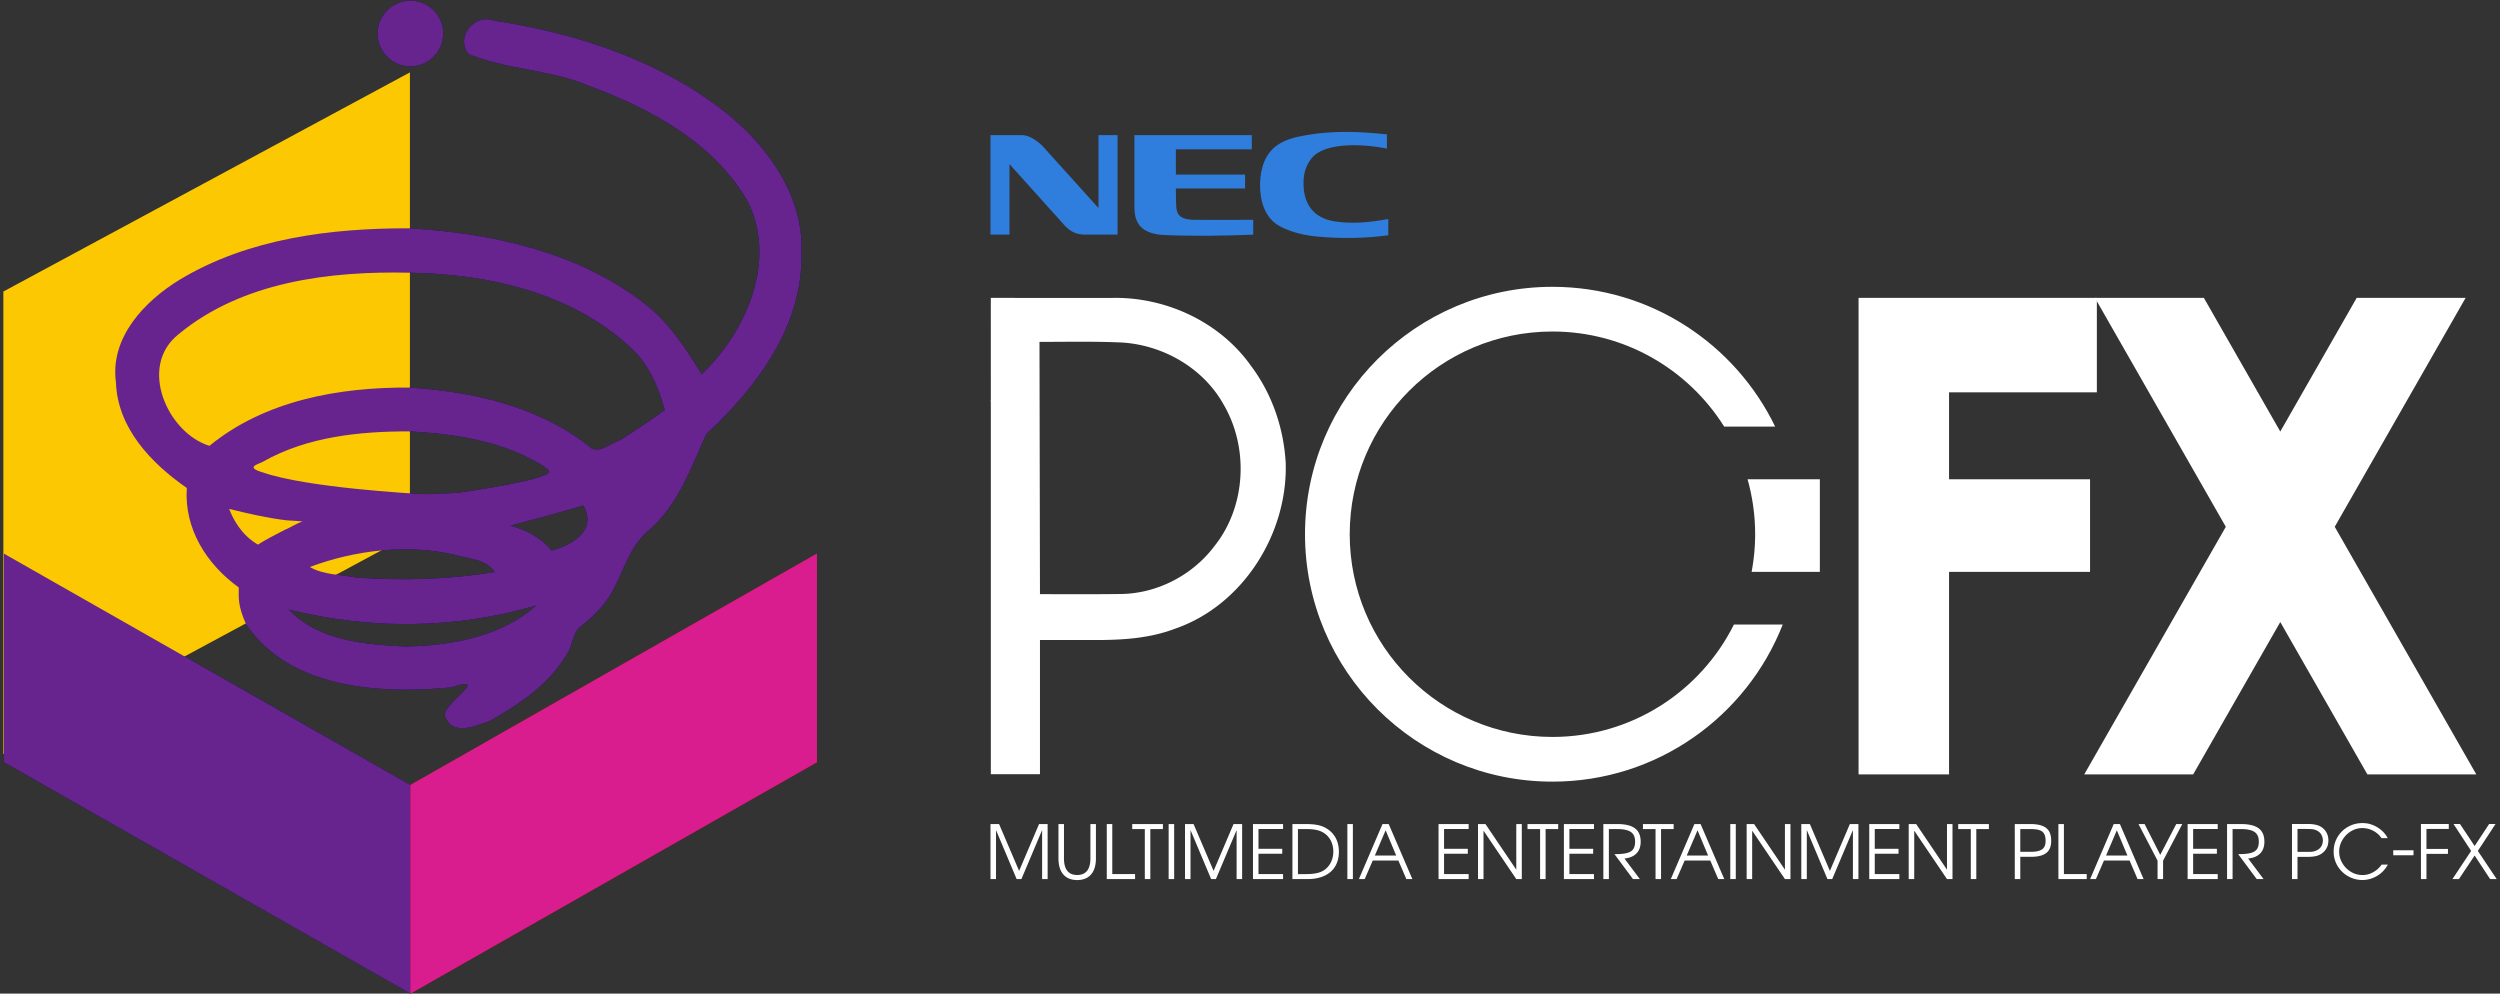 <svg width="468" height="186" fill="none" xmlns="http://www.w3.org/2000/svg"><rect width="100%" height="100%" fill="#333333" stroke="none"/><path d="M87.707 10.118c-2.522-3.282 1.11-7.613 4.771-6.26 15.757 2.416 31.635 7.627 44.124 17.823 7.582 6.305 13.934 15.452 13.417 25.724.334 13.568-8.357 25.116-17.838 33.898-2.811 6.26-5.166 12.992-10.439 17.732-4.923 3.814-5.272 10.606-9.481 14.952-4.598 4.977-3.742 1.843-5.698 7.734-3.552 6.358-9.22 10.008-14.948 13.29-2.18.638-6.903 3.089-8.33-1.015-.501-2.214 8.995-7.817 1.11-5.303-13.296 1.231-30.04.335-38.32-11.791-1.593-3.67-1.373-4.81-1.383-6.928-6.002-4.331-10.241-10.97-9.725-18.629-6.655-4.619-12.976-11.198-13.264-19.783-1.14-8.417 5.393-15.224 12.033-19.266 12.81-7.673 28.186-9.588 42.864-9.557 15.255.911 31.118 4.285 43.547 13.705 4.832 3.525 8.114 8.585 11.213 13.599l.274-.274c8.174-7.87 13.781-21.029 8.418-31.908-6.291-11.092-18.218-17.534-29.812-21.788-7.217-3.083-15.316-2.992-22.533-5.955zM33.372 62.614c-7.567 6.063-1.976 18.431 5.834 20.847 10.424-8.524 24.266-10.985 37.379-10.91 11.76.745 23.9 3.42 33.397 10.758 1.854 2.127 4.133-.35 6.062-.881 2.842-1.808 5.653-3.677 8.388-5.652-1.201-4.483-3.085-8.904-6.701-11.989-10.97-10.074-26.484-13.508-40.994-13.736-14.997-.334-31.438 1.657-43.365 11.563zM85.81 92.247c5.56-.775 12.92-2.132 15.08-2.913 2.913-.886 1.788-1.354.81-2.105-7.415-4.634-16.288-5.971-24.873-6.472-9.39-.03-19.252.957-27.563 5.652-.85.52-3.581 1.025.015 2.051 8.078 2.82 28.023 3.95 29.766 4.027 1.744.076 6.765-.24 6.765-.24zm-42.912 3.02c.76 1.972 2.303 4.893 5.39 6.686 1.304-.868 3.3-1.862 4.972-2.743 1.085-.439 2.244-1.21 3.358-1.601-.544-.038-1.36-.134-2.966-.204-3.852-.47-7.123-1.257-10.754-2.138zm52.663 3.145c2.89.798 5.645 2.128 7.689 4.665 4.034-1.124 8.524-3.738 5.971-8.448-4.528 1.337-9.101 2.568-13.66 3.783zM58 106.143c2.563 1.518 6.08 1.432 8.83 1.994 8.548.564 17.277.38 25.786-1.064-1.672-2.461-4.893-2.461-7.506-3.206-8.707-2.081-18.723-.886-27.11 2.276zm-3.963 7.95c5.576 5.926 14.374 6.579 22.002 6.944 8.524-.198 17.792-1.854 24.371-7.704-15.088 4.452-31.148 4.574-46.373.76z" fill="#01015B"/><path d="M76.828 12.412a6.137 6.137 0 1 0 0-12.274 6.137 6.137 0 0 0 0 12.274zM76.828 186 .734 142.688v-39.049l76.094 43.311V186z" fill="#01015B"/><path d="m76.828 186 76.094-43.312v-39.049L76.828 146.95V186z" fill="#F00020"/><path d="m.627 141.169 76.109-41.025V13.551L.627 54.576v86.593z" fill="#FCC802"/><path d="M87.707 10.118c-2.522-3.282 1.11-7.613 4.771-6.26 15.757 2.416 31.635 7.627 44.124 17.823 7.582 6.305 13.934 15.452 13.417 25.724.334 13.568-8.357 25.116-17.838 33.898-2.811 6.26-5.166 12.992-10.439 17.732-4.923 3.814-5.272 10.606-9.481 14.952-4.598 4.977-3.742 1.843-5.698 7.734-3.552 6.358-9.22 10.008-14.948 13.29-2.18.638-6.903 3.089-8.33-1.015-.501-2.214 8.995-7.817 1.11-5.303-13.296 1.231-30.04.335-38.32-11.791-1.593-3.67-1.373-4.81-1.383-6.928-6.002-4.331-10.241-10.97-9.725-18.629-6.655-4.619-12.976-11.198-13.264-19.783-1.14-8.417 5.393-15.224 12.033-19.266 12.81-7.673 28.186-9.588 42.864-9.557 15.255.911 31.118 4.285 43.547 13.705 4.832 3.525 8.114 8.585 11.213 13.599l.274-.274c8.174-7.87 13.781-21.029 8.418-31.908-6.291-11.092-18.218-17.534-29.812-21.788-7.217-3.083-15.316-2.992-22.533-5.955zM33.372 62.614c-7.567 6.063-1.976 18.431 5.834 20.847 10.424-8.524 24.266-10.985 37.379-10.91 11.76.745 23.9 3.42 33.397 10.758 1.854 2.127 4.133-.35 6.062-.881 2.842-1.808 5.653-3.677 8.388-5.652-1.201-4.483-3.085-8.904-6.701-11.989-10.97-10.074-26.484-13.508-40.994-13.736-14.997-.334-31.438 1.657-43.365 11.563zM85.81 92.247c5.56-.775 12.92-2.132 15.08-2.913 2.913-.886 1.788-1.354.81-2.105-7.415-4.634-16.288-5.971-24.873-6.472-9.39-.03-19.252.957-27.563 5.652-.85.52-3.581 1.025.015 2.051 8.078 2.82 28.023 3.95 29.766 4.027 1.744.076 6.765-.24 6.765-.24zm-42.912 3.02c.76 1.972 2.303 4.893 5.39 6.686 1.304-.868 3.3-1.862 4.972-2.743 1.085-.439 2.244-1.21 3.358-1.601-.544-.038-1.36-.134-2.966-.204-3.852-.47-7.123-1.257-10.754-2.138zm52.663 3.145c2.89.798 5.645 2.128 7.689 4.665 4.034-1.124 8.524-3.738 5.971-8.448-4.528 1.337-9.101 2.568-13.66 3.783zM58 106.143c2.563 1.518 6.08 1.432 8.83 1.994 8.548.564 17.277.38 25.786-1.064-1.672-2.461-4.893-2.461-7.506-3.206-8.707-2.081-18.723-.886-27.11 2.276zm-3.963 7.95c5.576 5.926 14.374 6.579 22.002 6.944 8.524-.198 17.792-1.854 24.371-7.704-15.088 4.452-31.148 4.574-46.373.76z" fill="#67248E"/><path d="M76.828 12.412a6.137 6.137 0 1 0 0-12.274 6.137 6.137 0 0 0 0 12.274zM76.828 186 .734 142.688v-39.049l76.094 43.311V186z" fill="#67248E"/><path d="m76.828 186 76.094-43.312v-39.049L76.828 146.95V186z" fill="#D91D8E"/><path d="M205.124 119.813c5.059-.001 10.095-.31 14.848-2.119 12.71-4.38 21.13-17.81 20.71-31.07-.37-6.5-2.57-12.93-6.5-18.14-5.85-8.27-16.04-12.96-26.09-12.71l-22.61-.009V74.87l-.06.263.06-.005v69.806h9.2v-25.121h10.442zm-10.532-55.809c5.18-.01 10.36-.12 15.53.12 7.7.51 15.18 4.81 18.95 11.63 4.72 8.07 4.18 18.99-1.64 26.36-4.06 5.47-10.67 8.97-17.5 9.08-5.08.07-10.057.033-15.25.033l-.09-47.223zM340.676 107.051V89.724h-13.535a37.935 37.935 0 0 1 1.422 10.285 38.1 38.1 0 0 1-.663 7.043h12.776v-.001z" fill="#fff"/><path d="M324.59 116.911c-6.217 12.473-19.092 21.045-33.975 21.045-20.958 0-37.948-16.99-37.948-37.948 0-20.958 16.99-37.948 37.948-37.948 13.555 0 25.442 7.112 32.154 17.803h9.542c-7.493-15.484-23.341-26.17-41.697-26.17-25.579 0-46.315 20.736-46.315 46.315 0 25.579 20.736 46.315 46.315 46.315 19.612 0 36.362-12.195 43.115-29.412h-9.139zM392.532 73.444V55.765h-44.61v89.199h16.94v-37.913h26.396V89.724h-26.396v-16.28h27.67z" fill="#fff"/><path d="m463.562 144.964-26.5-46.348 24.5-42.851h-20.39l-14.305 25.02-14.305-25.02h-20.39l24.5 42.851-26.5 46.348h20.39l16.305-28.517 16.305 28.517h20.39zM195.084 164.565v-9.174l-3.876 9.174h-.892l-3.862-9.174v9.174h-1.032v-10.304h1.603l3.751 8.77 3.737-8.77h1.603v10.304h-1.032zM201.644 164.746c-2.077 0-3.499-1.255-3.499-4.057v-6.428h1.032v6.428c0 2.106.865 3.11 2.481 3.11 1.59 0 2.468-1.003 2.468-3.11v-6.428h1.032v6.428c0 2.802-1.422 4.057-3.514 4.057zM207.188 164.565v-10.304h1.032v9.37h4.266v.934h-5.298zM430.092 159.473h2.188c.195-.009.367-.018.515-.028a2.694 2.694 0 0 0 .85-.237c.409-.185.711-.446.906-.78a2.198 2.198 0 0 0 0-2.188c-.195-.344-.497-.608-.906-.794a3.282 3.282 0 0 0-.418-.153 1.932 1.932 0 0 0-.432-.07 4.105 4.105 0 0 0-.515-.028 14.763 14.763 0 0 0-.697-.014h-1.491v4.292zm-1.031-5.226h2.87c.353 0 .664.014.934.042.269.028.506.07.711.126.213.046.399.106.557.181a2.846 2.846 0 0 1 1.393 1.282c.233.418.349.901.349 1.449s-.116 1.036-.349 1.463a2.898 2.898 0 0 1-1.393 1.268 3.13 3.13 0 0 1-.557.195 5.993 5.993 0 0 1-.711.112c-.27.028-.581.042-.934.042h-1.839v4.152h-1.031v-10.312zM447.006 161.856a5.865 5.865 0 0 1-.975 1.31 5.43 5.43 0 0 1-1.199.892c-.418.232-.85.404-1.296.515a5.145 5.145 0 0 1-1.282.168 5.465 5.465 0 0 1-3.776-1.519 5.494 5.494 0 0 1-1.185-1.686 5.177 5.177 0 0 1-.432-2.119c0-.761.14-1.467.418-2.118a5.401 5.401 0 0 1 1.157-1.686 5.352 5.352 0 0 1 1.714-1.129 5.482 5.482 0 0 1 2.09-.404c.66 0 1.259.102 1.798.307a5.752 5.752 0 0 1 1.407.752c.4.288.725.595.976.92.26.316.441.595.543.836h-1.156a3.794 3.794 0 0 0-.948-1.003 4.805 4.805 0 0 0-1.031-.572 4.001 4.001 0 0 0-.934-.25 5.442 5.442 0 0 0-.669-.056c-.603 0-1.17.125-1.7.376-.52.242-.975.567-1.365.976-.39.408-.702.877-.934 1.407a4.23 4.23 0 0 0-.334 1.658c0 .604.12 1.171.362 1.7.241.53.562.994.961 1.394.409.399.874.715 1.394.948.53.222 1.073.334 1.63.334.13 0 .326-.014.586-.042.26-.028.552-.102.878-.223.334-.13.687-.325 1.059-.585.371-.26.734-.627 1.087-1.101h1.156zM451.807 159.175v.933h-3.791v-.933h3.791zM453.201 154.247h5.211v.934h-4.18v3.735h4.027v.933h-4.027v4.71h-1.031v-10.312zM462.598 159.292l-3.303-5.045h1.212l2.746 4.125 2.717-4.125h1.198l-3.316 5.045 3.525 5.267h-1.226l-2.898-4.403-2.941 4.403H459.1l3.498-5.267zM215.341 155.196v9.37h-1.032v-9.37h-2.356v-.934h5.744v.934h-2.356zM218.77 164.565v-10.304h1.032v10.304h-1.032zM231.495 164.565v-9.174l-3.877 9.174h-.892l-3.862-9.174v9.174h-1.032v-10.304h1.604l3.75 8.77 3.737-8.77h1.603v10.304h-1.031zM234.557 164.565v-10.304h5.632v.934h-4.601v3.695h4.447v.933h-4.447v3.807h4.601v.935h-5.632zM244.716 164.565h-2.775v-10.304h2.427c1.868 0 2.956.223 3.932.809 1.534.906 2.342 2.44 2.342 4.378 0 2.97-1.896 5.117-5.926 5.117zm3.012-8.7c-.781-.474-1.756-.669-3.318-.669h-1.436v8.436h1.436c1.826 0 2.885-.265 3.709-.92.948-.768 1.478-1.952 1.478-3.305 0-1.535-.684-2.831-1.869-3.542zM252.227 164.565v-10.304h1.032v10.304h-1.032zM263.267 164.565l-1.492-3.472h-4.796l-1.505 3.472h-1.087l4.419-10.304h1.158l4.433 10.304h-1.13zm-3.876-9.132-2.021 4.727h4.001l-1.98-4.727zM269.297 164.565v-10.304h5.633v.934h-4.602v3.695h4.447v.933h-4.447v3.807h4.602v.935h-5.633zM283.849 164.565l-6.135-9.063v9.063h-1.032v-10.304h1.394l5.772 8.546v-8.546h1.033v10.304h-1.032zM289.337 155.196v9.37h-1.032v-9.37h-2.356v-.934h5.744v.934h-2.356zM292.762 164.565v-10.304h5.633v.934h-4.602v3.695h4.447v.933h-4.447v3.807h4.602v.935h-5.633zM304.096 160.717l2.886 3.848h-1.283l-3.472-4.67c2.885 0 3.862-.502 3.862-2.356 0-1.715-1.059-2.343-3.458-2.343h-1.45v9.369h-1.033v-10.304h2.552c3.235 0 4.434 1.172 4.434 3.319.001 1.826-1.059 2.928-3.038 3.137zM310.949 155.196v9.37h-1.032v-9.37h-2.356v-.934h5.744v.934h-2.356zM321.655 164.565l-1.492-3.472h-4.797l-1.506 3.472h-1.087l4.42-10.304h1.157l4.434 10.304h-1.129zm-3.877-9.132-2.021 4.727h4.001l-1.98-4.727zM323.908 164.565v-10.304h1.032v10.304h-1.032zM334.14 164.565l-6.135-9.063v9.063h-1.032v-10.304h1.394l5.772 8.546v-8.546h1.033v10.304h-1.032zM346.865 164.565v-9.174l-3.876 9.174h-.892l-3.862-9.174v9.174h-1.032v-10.304h1.604l3.75 8.77 3.737-8.77h1.603v10.304h-1.032zM349.924 164.565v-10.304h5.633v.934h-4.602v3.695h4.447v.933h-4.447v3.807h4.602v.935h-5.633zM364.478 164.565l-6.135-9.063v9.063h-1.032v-10.304h1.394l5.772 8.546v-8.546h1.031v10.304h-1.03zM369.964 155.196v9.37h-1.032v-9.37h-2.356v-.934h5.744v.934h-2.356zM380.178 160.397h-1.98v4.168h-1.032v-10.304h2.844c2.831 0 3.973.962 3.973 3.124.001 1.952-1.003 3.012-3.805 3.012zm-.517-5.201h-1.464v4.266h1.91c2.05 0 2.831-.585 2.831-2.077 0-2.092-1.31-2.189-3.277-2.189zM385.334 164.565v-10.304h1.032v9.37h4.267v.934h-5.299zM400.15 164.565l-1.492-3.472h-4.797l-1.505 3.472h-1.086l4.419-10.304h1.158l4.433 10.304h-1.13zm-3.876-9.132-2.021 4.727h4.001l-1.98-4.727zM404.928 161.121v3.444h-1.032v-3.444l-3.57-6.86h1.144l2.927 5.772 2.998-5.772h1.13l-3.597 6.86zM409.523 164.565v-10.304h5.633v.934h-4.601v3.695h4.447v.933h-4.447v3.807h4.601v.935h-5.633zM420.856 160.717l2.885 3.848h-1.283l-3.471-4.67c2.885 0 3.862-.502 3.862-2.356 0-1.715-1.059-2.343-3.458-2.343h-1.451v9.369h-1.032v-10.304h2.551c3.235 0 4.435 1.172 4.435 3.319.002 1.826-1.058 2.928-3.038 3.137z" fill="#fff"/><path d="M185.422 25.303h5.992c1.371 0 2.987 1.28 3.708 1.985l10.513 11.657V25.303h3.572v18.612h-6.253c-1.114-.038-2.207-.266-3.482-1.519l-10.496-11.678v13.197h-3.554V25.303zM259.882 44.042c-4.277.584-8.605.642-12.941.277-2.539-.224-5.025-.747-7.304-1.936-2.877-1.491-3.793-4.843-3.755-7.88.032-2.804.866-5.797 3.368-7.428 1.64-1.076 3.391-1.43 5.253-1.767 5.08-.895 10.171-.694 15.127-.15v2.655c-5.845-1.136-12.02-.853-14.117 1.832-1.312 1.671-1.498 3.333-1.498 4.733 0 2.522.863 6.348 5.988 7.092 3.343.49 6.653.118 9.879-.47v3.042zM223.275 41.147c.506.005 8.562.043 11.327 0v2.781c-5.57.215-10.922.308-16.549.074-4.775-.197-5.597-2.598-5.69-4.905V25.303h21.973v2.65h-14.215v4.738h12.956v2.587h-12.956c0 1.4.046 2.986.06 3.272.076 1.805.912 2.468 3.094 2.597z" fill="#2F7EDD"/></svg>